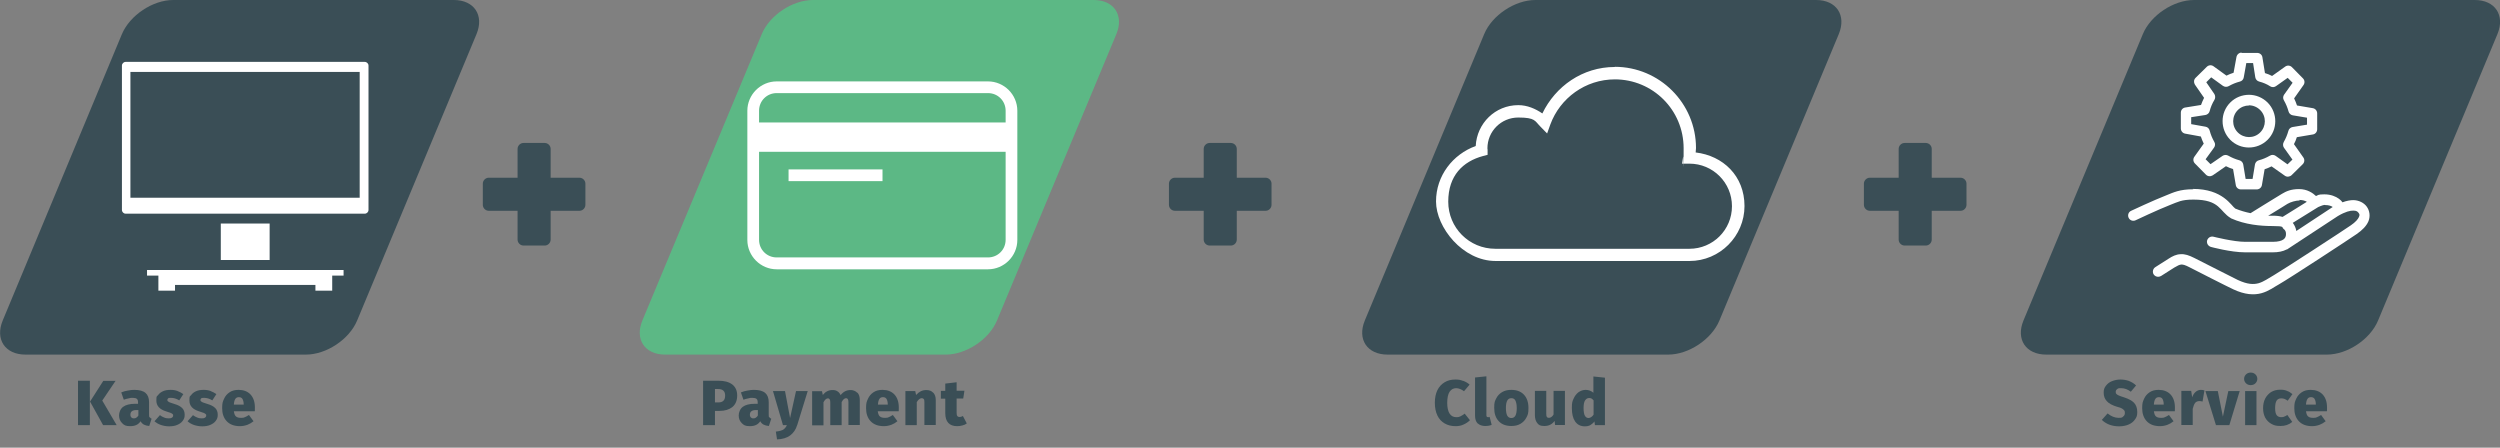 <svg xmlns="http://www.w3.org/2000/svg" id="Ebene_1" viewBox="0 0 1474.2 264"><rect x="0" y="0" width="1474.2" height="264" fill="#808080" stroke="none"/><defs><style>      .st0 {        fill: #5cb885;      }      .st1 {        fill: #fff;      }      .st2 {        fill: #3a4e56;      }      .st3 {        isolation: isolate;      }    </style></defs><path class="st2" d="M1070.9,0c12,0,18,9,13.4,20.1l-70.4,168.9c-4.6,11.1-18.1,20.1-30.2,20.1h-165.5c-12,0-18-9-13.4-20.1l70.4-168.9c4.6-11.1,18.1-20.1,30.2-20.1h165.5Z"></path><path class="st1" d="M952.2,39.5c-19,0-35,11.4-42.7,27.4-4.1-2.8-8.9-4.9-14.2-4.9-13.6,0-24.4,10.7-25.1,24.1-13.5,4.9-23.4,17.5-23.4,32.7s15.7,35.1,35.1,35.1h114.4c17.8,0,32.4-14.6,32.4-32.4s-12.7-29.7-28.8-31.6c0-.9.2-1.7.2-2.6,0-26.4-21.5-47.9-47.9-47.9M952.2,46.8c22.5,0,40.6,18.1,40.6,40.6s-.1,3.3-.3,5l-.6,4.1h4.3c13.9,0,25.1,11.2,25.1,25.1s-11.2,25.1-25.1,25.1h-114.4c-15.5,0-27.8-12.4-27.8-27.8s8.7-23.7,20.5-26.9l2.7-.7v-3c-.1-.5-.1-.8-.1-.8,0-10.1,8.1-18.2,18.2-18.2s9.7,2,13,5.3l4,4.1,1.9-5.3c5.7-15.5,20.6-26.6,38.1-26.6"></path><g class="st3"><g class="st3"><path class="st2" d="M862.9,224.6c1.3.5,2.6,1.2,3.7,2.2l-3.3,3.9c-.8-.6-1.5-1-2.3-1.3-.7-.3-1.5-.5-2.3-.5-1.7,0-2.9.7-3.9,2.1-.9,1.4-1.4,3.6-1.4,6.5s.5,5,1.4,6.4c.9,1.4,2.3,2.1,3.9,2.1s1.7-.2,2.5-.5c.8-.4,1.6-.9,2.5-1.6l3.1,3.9c-1,1-2.3,1.9-3.7,2.5-1.4.7-3,1-4.7,1-2.5,0-4.6-.5-6.5-1.6s-3.3-2.6-4.3-4.7c-1-2.1-1.5-4.6-1.5-7.5s.5-5.3,1.5-7.4,2.5-3.6,4.3-4.7,3.9-1.6,6.3-1.6,3.1.3,4.5.8Z"></path></g><g class="st3"><path class="st2" d="M871.3,249.7c-1-1.1-1.5-2.6-1.5-4.6v-22.5l6.7-.7v23c0,.7.3,1.1,1,1.1s.6,0,.9-.2l1.2,4.7c-1,.5-2.3.7-3.9.7s-3.3-.5-4.4-1.6Z"></path></g><g class="st3"><path class="st2" d="M898.6,232.7c1.8,1.9,2.7,4.5,2.7,7.9s-.4,4-1.2,5.6c-.8,1.6-2,2.8-3.5,3.7s-3.3,1.3-5.4,1.3c-3.1,0-5.6-.9-7.4-2.8-1.8-1.9-2.7-4.5-2.7-7.9s.4-4,1.2-5.6c.8-1.6,2-2.8,3.5-3.7,1.5-.9,3.3-1.3,5.4-1.3,3.1,0,5.6.9,7.4,2.8ZM888.8,236.2c-.5.9-.8,2.4-.8,4.4s.3,3.6.8,4.5,1.3,1.4,2.4,1.4,1.9-.5,2.4-1.4c.5-.9.8-2.4.8-4.4s-.3-3.5-.8-4.5-1.3-1.4-2.4-1.4-1.9.5-2.4,1.4Z"></path><path class="st2" d="M922.8,250.6h-5.8l-.3-2.4c-1.4,2-3.4,3-6,3s-3.3-.6-4.2-1.7c-.9-1.1-1.4-2.7-1.4-4.6v-14.4h6.7v13.6c0,.9.1,1.4.4,1.8s.7.5,1.2.5.9-.2,1.4-.5c.5-.3.9-.8,1.3-1.5v-13.9h6.7v20.1Z"></path></g><g class="st3"><path class="st2" d="M946.4,222.7v28h-5.9l-.3-2.2c-.6.9-1.4,1.5-2.3,2.1s-2.1.8-3.4.8c-2.5,0-4.4-1-5.7-2.9-1.3-1.9-1.9-4.5-1.9-7.9s.3-3.9,1-5.5c.7-1.6,1.7-2.9,2.9-3.8,1.3-.9,2.7-1.4,4.3-1.4s3.3.6,4.5,1.7v-9.6l6.7.7ZM939.7,244.5v-8.4c-.4-.5-.8-.8-1.2-1.1-.4-.2-.9-.3-1.4-.3-1,0-1.8.5-2.4,1.4-.6.9-.9,2.4-.9,4.5s.3,3.8.8,4.6,1.2,1.3,2.1,1.3,2.2-.7,3-2Z"></path></g></g><path class="st2" d="M1459.3,0c12,0,18,9,13.4,20.1l-70.4,168.9c-4.6,11.1-18.1,20.1-30.2,20.1h-165.5c-12,0-18-9-13.4-20.1l70.4-168.9c4.6-11.1,18.1-20.1,30.2-20.1h165.5Z"></path><path class="st1" d="M1321.9,31c-1.5,0-2.8,1.1-3.1,2.6l-1.7,9.3c-1.4.5-2.9,1-4.2,1.7l-7.6-5.5c-1.2-.9-2.9-.8-4,.3l-6.6,6.5c-1.1,1.1-1.2,2.7-.4,4l5.4,7.8c-.7,1.4-1.3,2.8-1.8,4.2l-9.3,1.5c-1.5.2-2.6,1.5-2.6,3v9.3c0,1.5,1,2.8,2.5,3.1l9.3,1.7c.5,1.4,1,2.8,1.7,4.2l-5.5,7.7c-.9,1.2-.8,2.9.3,4l6.5,6.6c1.1,1.1,2.7,1.2,4,.4l7.8-5.4c1.4.7,2.8,1.3,4.2,1.7l1.6,9.4c.2,1.5,1.5,2.6,3,2.6h9.3c1.5,0,2.8-1,3.1-2.5l1.6-9.4c1.4-.5,2.8-1,4.1-1.7l7.8,5.5c1.2.9,2.9.7,4-.3l6.6-6.5c1.1-1.1,1.2-2.8.3-4l-5.5-7.8c.7-1.3,1.3-2.7,1.7-4.1l9.4-1.6c1.5-.2,2.6-1.5,2.6-3.1v-9.3c0-1.5-1-2.8-2.5-3.1l-9.4-1.6c-.5-1.4-1-2.8-1.7-4.2l5.5-7.8c.9-1.2.8-2.9-.3-4l-6.5-6.6c-1.1-1.1-2.8-1.2-4-.3l-7.7,5.5c-1.4-.7-2.7-1.3-4.2-1.7l-1.5-9.3c-.2-1.5-1.5-2.6-3.1-2.6h-9.3s0,0,0,0ZM1324.5,37.2h4.1s1.3,8.4,1.3,8.4c.2,1.2,1.1,2.2,2.3,2.5,2.3.6,4.5,1.5,6.5,2.8,1.1.7,2.4.6,3.4-.1l6.9-4.9,2.9,2.9-5,7c-.7,1-.8,2.3-.1,3.4,1.2,2.1,2.1,4.3,2.7,6.5.3,1.2,1.3,2.1,2.5,2.3l8.4,1.4v4.1s-8.5,1.4-8.5,1.4c-1.2.2-2.2,1.1-2.5,2.3-.6,2.2-1.5,4.4-2.7,6.5-.6,1.1-.6,2.4.1,3.4l5,7-2.9,2.8-7-5c-1-.7-2.3-.8-3.4-.1-2.1,1.2-4.2,2.1-6.5,2.7-1.2.3-2.1,1.3-2.3,2.5l-1.4,8.5h-4.1s-1.4-8.5-1.4-8.5c-.2-1.2-1.1-2.2-2.3-2.5-2.2-.6-4.4-1.5-6.5-2.7-1-.6-2.4-.6-3.4.1l-7.1,4.9-2.9-2.9,5-6.9c.7-1,.8-2.3.1-3.4-1.2-2.1-2.1-4.3-2.7-6.6-.3-1.2-1.2-2.1-2.5-2.3l-8.4-1.5v-4.1s8.4-1.3,8.4-1.3c1.2-.2,2.2-1.1,2.5-2.3.6-2.3,1.5-4.5,2.8-6.6.6-1,.6-2.4,0-3.4l-4.8-7,2.9-2.9,6.9,5c1,.7,2.3.8,3.4.2,2.1-1.2,4.3-2.1,6.6-2.7,1.2-.3,2.1-1.2,2.3-2.5l1.5-8.4h0ZM1326.2,55.9c-4,0-8,1.5-11,4.5-6.1,6-6.1,15.9-.1,22,6,6.1,15.9,6.1,22,.1,6.1-6,6.1-15.9.1-22-3-3-7-4.6-11-4.6M1326.2,62.1c2.4,0,4.8,1,6.6,2.8,3.7,3.7,3.6,9.6,0,13.2-3.7,3.7-9.6,3.6-13.2,0-3.7-3.7-3.6-9.6,0-13.2,1.8-1.8,4.2-2.7,6.6-2.7M1293.4,111.6c-8.1,0-11.8,1.9-15.8,3.5h0c-7.7,3-20.9,9.2-20.9,9.2-1.6.7-2.2,2.6-1.5,4.1.7,1.6,2.6,2.2,4.1,1.5,0,0,13.3-6.3,20.5-9.1,4.5-1.7,6.4-3.1,13.6-3.1,15.9,0,15.3,6.9,22,10.9,0,0,.2.1.3.2,8.3,3.7,17.3,4.5,24.5,4.5s5.2.7,6.3,1.6c1.1.8,1.5,1.7,1.5,3.1s-.4,2.4-1.5,3.2c-1.1.8-3.1,1.4-6.3,1.4h-16.3c-6.8,0-18.6-3-18.6-3-1.1-.3-2.2,0-3,.8-.8.8-1.1,1.9-.8,3,.3,1.1,1.2,1.9,2.2,2.2,0,0,11.7,3.2,20.2,3.2h16.3c3.2,0,5.9-.5,8.2-1.7.3,0,.6-.2.8-.4l29.4-19.3c4.4-2.6,7.4-3.3,9.2-3.2,1.8,0,2.4.6,2.9,1.2.8,1,.8,1.4.3,2.6-.5,1.2-2,3-4.8,4.9h0c-3.4,2.4-41,26.9-45.4,29.4-3.3,1.9-5.9,3.8-8.9,4.7-3,.8-6.5.8-12.3-1.9-3.9-1.9-20.3-10.3-25.7-13-3-1.5-5.5-2.4-8.1-2.2-2.6.1-4.8,1.2-7.1,2.7,0,0,0,0,0,0l-7.7,4.9c-1,.6-1.5,1.6-1.5,2.8,0,1.1.7,2.1,1.7,2.6,1,.5,2.2.4,3.2-.2l7.7-4.9c2-1.2,3.1-1.7,4.1-1.8s2.4.3,4.9,1.6c5.3,2.7,21.5,11,25.8,13,6.8,3.2,12.2,3.5,16.6,2.3,4.4-1.2,7.5-3.7,10.3-5.2,6-3.4,41.6-26.7,45.9-29.7,3.3-2.3,5.7-4.7,6.9-7.5,1.2-2.9.8-6.3-1.1-8.8h0c-1.5-2-4.3-3.6-7.7-3.7-1.9,0-4.1.4-6.5,1.3-.4-.6-1.1-1.4-2.1-2.1-1.8-1.3-4.7-2.6-8.6-2.6s-3.6.5-4.9,1c-1.9-1.8-5.2-4.1-10-4.1s-7.6,1.3-10.1,2.8c-.5.3-1.6,1-3.6,2.2-1.9,1.2-4.5,2.8-7,4.3-4,2.5-6.5,4-7.9,4.9-3-.6-6.1-1.5-9-2.7-2.4-1.6-7.2-11.6-25-11.6M1355.9,117.9c2,0,3.4.5,4.4,1.1l-14.3,8.9c-1.7-.5-3.6-.7-5.7-.7s-1.9,0-2.8,0c.4-.2.8-.5,1.2-.7,2.5-1.6,5-3.1,7-4.3,1.9-1.2,3.5-2.2,3.4-2.1,1.5-.9,4.7-1.9,7-1.9M1370.9,120.9c2.5,0,3.9.6,4.7,1.2,0,0,0,0-.1,0l-21.4,14.1c-.3-1.7-1-3.4-2.1-4.8l15-9.3h0c.1,0,2.7-1.3,4-1.3"></path><g class="st3"><g class="st3"><path class="st2" d="M1255.5,224.7c1.5.6,2.9,1.4,4.1,2.6l-3.1,3.7c-1.8-1.4-3.7-2.1-5.7-2.1s-1.8.2-2.4.6c-.5.4-.8.9-.8,1.6s.1.9.4,1.2.7.6,1.4.9c.7.3,1.7.7,3.1,1.1,2.7.9,4.6,1.9,5.9,3.2,1.2,1.3,1.9,3.1,1.9,5.4s-.4,3.1-1.3,4.4c-.9,1.3-2.1,2.3-3.7,3-1.6.7-3.5,1.1-5.7,1.1-4.2,0-7.6-1.3-10.2-3.8l3.4-3.8c2.1,1.7,4.3,2.6,6.5,2.6s2.1-.3,2.7-.8c.7-.5,1-1.2,1-2.1s-.1-1.1-.4-1.5-.7-.7-1.3-1.1-1.6-.7-2.8-1c-3-.9-5-2-6.2-3.4-1.2-1.3-1.8-2.9-1.8-4.9s.4-2.9,1.3-4.1,2-2.1,3.5-2.7c1.5-.6,3.2-1,5-1s3.7.3,5.3.9Z"></path></g><g class="st3"><path class="st2" d="M1282.4,242.5h-12.3c.2,1.5.6,2.6,1.3,3.1.7.6,1.7.8,3,.8s1.5-.1,2.2-.4c.7-.3,1.5-.7,2.4-1.3l2.7,3.7c-1.1.9-2.3,1.6-3.6,2.1-1.4.5-2.8.8-4.4.8-3.4,0-6-1-7.8-2.9-1.8-1.9-2.7-4.5-2.7-7.7s.4-3.9,1.1-5.5c.7-1.6,1.8-2.9,3.3-3.9,1.5-1,3.2-1.4,5.3-1.4,2.9,0,5.3.9,7,2.7,1.7,1.8,2.6,4.4,2.6,7.7s0,.9-.1,2.3ZM1275.9,238.4c0-1.3-.3-2.4-.7-3.1s-1.1-1.1-2.1-1.1-1.6.3-2.1,1c-.5.7-.8,1.8-.9,3.4h5.8v-.2Z"></path><path class="st2" d="M1299.9,230.3l-1.1,6.5c-.7-.2-1.3-.3-1.8-.3-1.1,0-2,.4-2.6,1.1-.6.8-1,1.9-1.4,3.5v9.5h-6.7v-20.1h5.8l.6,3.8c.4-1.3,1.1-2.4,2-3.2.9-.8,2-1.2,3.1-1.2s1.3.1,2,.3Z"></path><path class="st2" d="M1320.7,230.6l-6.1,20.1h-7.9l-6.2-20.1h7.3l3,15.1,3.2-15.1h6.8Z"></path></g><g class="st3"><path class="st2" d="M1330,220.8c.7.7,1.1,1.6,1.1,2.6s-.4,1.9-1.1,2.6c-.7.7-1.6,1.1-2.8,1.1s-2.1-.4-2.8-1.1-1.1-1.6-1.1-2.6.4-1.9,1.1-2.6,1.6-1.1,2.8-1.1,2.1.4,2.8,1.1ZM1330.6,230.6v20.1h-6.7v-20.1h6.7Z"></path></g><g class="st3"><path class="st2" d="M1348.6,230.5c1.2.4,2.2,1.1,3.2,1.9l-2.8,3.9c-1.2-.9-2.4-1.4-3.7-1.4s-2.2.4-2.8,1.3c-.6.9-.9,2.4-.9,4.4s.3,3.4.9,4.2c.6.8,1.5,1.2,2.7,1.2s1.2-.1,1.7-.3c.5-.2,1.2-.5,1.9-1l2.9,4.1c-1.9,1.6-4.2,2.4-6.9,2.4s-3.9-.4-5.5-1.3-2.7-2.1-3.6-3.7c-.8-1.6-1.2-3.4-1.2-5.5s.4-4,1.2-5.6c.8-1.6,2-2.9,3.5-3.9,1.5-.9,3.3-1.4,5.3-1.4s2.8.2,3.9.6Z"></path></g><g class="st3"><path class="st2" d="M1372.1,242.5h-12.3c.2,1.5.6,2.6,1.3,3.1.7.6,1.7.8,3,.8s1.5-.1,2.2-.4c.7-.3,1.5-.7,2.4-1.3l2.7,3.7c-1.1.9-2.3,1.6-3.6,2.1-1.4.5-2.8.8-4.4.8-3.4,0-6-1-7.8-2.9-1.8-1.9-2.7-4.5-2.7-7.7s.4-3.9,1.1-5.5c.7-1.6,1.8-2.9,3.3-3.9,1.5-1,3.2-1.4,5.3-1.4,2.9,0,5.3.9,7,2.7,1.7,1.8,2.6,4.4,2.6,7.7s0,.9-.1,2.3ZM1365.6,238.4c0-1.3-.3-2.4-.7-3.1-.4-.7-1.1-1.1-2.1-1.1s-1.6.3-2.1,1c-.5.7-.8,1.8-.9,3.4h5.8v-.2Z"></path></g></g><path class="st0" d="M644.9,0c12,0,18,9,13.4,20.1l-70.4,168.9c-4.6,11.1-18.1,20.1-30.2,20.1h-165.5c-12,0-18-9-13.4-20.1L449.2,20.1c4.6-11.1,18.1-20.1,30.2-20.1h165.5Z"></path><path class="st1" d="M458,48c-9.5,0-17.3,7.8-17.3,17.3v76.2c0,9.5,7.8,17.3,17.3,17.3h124.6c9.5,0,17.3-7.8,17.3-17.3v-76.2c0-9.5-7.8-17.3-17.3-17.3h-124.6,0ZM458,54.9h124.6c5.8,0,10.4,4.6,10.4,10.4v6.9h-145.4v-6.9c0-5.8,4.6-10.4,10.4-10.4M447.6,89.5h145.4v51.9c0,5.8-4.6,10.4-10.4,10.4h-124.6c-5.8,0-10.4-4.6-10.4-10.4v-51.9h0ZM465,106.8h55.4v-6.9h-55.4v6.9h0Z"></path><g class="st3"><g class="st3"><path class="st2" d="M431.8,226.7c1.9,1.5,2.9,3.6,2.9,6.5s-.9,5.2-2.8,6.8c-1.9,1.5-4.4,2.3-7.6,2.3h-2.7v8.4h-7v-26.2h9c3.5,0,6.2.7,8.2,2.2ZM426.6,236.3c.7-.7,1-1.7,1-3.1,0-2.5-1.4-3.8-4.1-3.8h-1.9v7.9h2c1.3,0,2.3-.3,3-1Z"></path></g><g class="st3"><path class="st2" d="M453.8,246.1c.2.4.5.6,1,.8l-1.4,4.3c-1.3-.1-2.3-.4-3.1-.8-.8-.4-1.5-1.1-2-2-1.3,2-3.3,2.9-6.1,2.9s-3.6-.6-4.8-1.8c-1.2-1.2-1.8-2.7-1.8-4.5s.8-3.9,2.4-5.1c1.6-1.2,4-1.8,7.1-1.8h1.7v-.7c0-1.1-.2-1.8-.7-2.2s-1.3-.6-2.4-.6-1.4,0-2.4.3c-.9.2-1.9.4-2.9.8l-1.5-4.3c1.2-.5,2.5-.9,3.9-1.1,1.4-.3,2.7-.4,3.8-.4,3,0,5.2.6,6.6,1.8,1.4,1.2,2.1,3,2.1,5.5v7.3c0,.7,0,1.3.3,1.6ZM445.8,246.2c.5-.3.8-.7,1.1-1.2v-3.2h-1.1c-1.2,0-2.1.2-2.7.7-.6.4-.9,1.1-.9,2s.2,1.2.5,1.6c.4.4.8.6,1.5.6s1.1-.1,1.5-.4Z"></path></g><g class="st3"><path class="st2" d="M470.1,250.6c-.8,2.7-2.2,4.7-4.2,6.2-1.9,1.4-4.5,2.2-7.7,2.3l-.7-4.6c1.9-.2,3.3-.6,4.3-1.1.9-.6,1.7-1.5,2.2-2.7h-2.3l-5.9-20.1h7.1l3,15.9,3.5-15.9h6.9l-6.2,20.1Z"></path><path class="st2" d="M505.6,231.5c1,1.1,1.4,2.5,1.4,4.4v14.7h-6.7v-13.5c0-1.6-.5-2.3-1.4-2.3s-1.8.8-2.6,2.3v13.6h-6.7v-13.5c0-1.6-.5-2.3-1.4-2.3s-1.8.8-2.6,2.3v13.6h-6.7v-20.1h5.8l.5,2.2c.8-1,1.6-1.7,2.6-2.2s2-.7,3.3-.7,2,.3,2.8.8,1.4,1.3,1.8,2.2c.8-1,1.7-1.8,2.7-2.3,1-.5,2.1-.7,3.3-.7s2.8.5,3.8,1.6Z"></path><path class="st2" d="M529.9,242.5h-12.3c.2,1.5.6,2.6,1.3,3.1.7.6,1.7.8,3,.8s1.5-.1,2.2-.4c.7-.3,1.5-.7,2.4-1.3l2.7,3.7c-1.1.9-2.3,1.6-3.6,2.1-1.4.5-2.8.8-4.4.8-3.4,0-6-1-7.8-2.9-1.8-1.9-2.7-4.5-2.7-7.7s.4-3.9,1.1-5.5c.7-1.6,1.8-2.9,3.3-3.9,1.5-1,3.2-1.4,5.3-1.4,2.9,0,5.3.9,7,2.7,1.7,1.8,2.6,4.4,2.6,7.7s0,.9-.1,2.3ZM523.5,238.4c0-1.3-.3-2.4-.7-3.1s-1.1-1.1-2.1-1.1-1.6.3-2.1,1c-.5.7-.8,1.8-.9,3.4h5.8v-.2Z"></path><path class="st2" d="M550.3,231.5c1,1.1,1.5,2.5,1.5,4.4v14.7h-6.7v-13.5c0-.9-.1-1.5-.4-1.8-.3-.3-.6-.5-1.1-.5-1.1,0-2.1.8-3,2.3v13.6h-6.7v-20.1h5.8l.5,2.3c.9-1,1.8-1.7,2.8-2.2s2.1-.7,3.3-.7c1.7,0,3,.5,4,1.6Z"></path></g><g class="st3"><path class="st2" d="M570.1,249.7c-.8.6-1.7,1-2.7,1.2-1,.3-2,.4-3,.4-4.6,0-7-2.6-7-7.7v-8.5h-2.6v-4.6h2.6v-4.3l6.7-.8v5h4.6l-.7,4.6h-3.9v8.4c0,.9.1,1.5.4,1.9.3.4.7.6,1.3.6s1.4-.2,2-.6l2.2,4.2Z"></path></g></g><path class="st2" d="M267.6,0c12,0,18,9,13.4,20.1l-70.4,168.9c-4.6,11.1-18.1,20.1-30.2,20.1H15c-12,0-18-9-13.4-20.1L71.9,20.1C76.6,9,90.1,0,102.1,0h165.5Z"></path><path class="st1" d="M186,171.4v-3.4h-82.8v3.4h-9.8v-8.9h-6.7v-3.3h115.9v3.3h-6.7v8.9h-9.8,0ZM130.2,131.8h28.8v21.5h-28.8v-21.5ZM74.1,126c-1.2,0-2.2-1-2.2-2.2V38.7c0-1.2,1-2.2,2.2-2.2h141c1.2,0,2.2,1,2.2,2.2v85.1c0,1.2-1,2.2-2.2,2.2H74.1ZM76.9,116.6h135.2V42.4H76.9v74.2Z"></path><g class="st3"><g class="st3"><path class="st2" d="M53,224.5v26.2h-7v-26.2h7ZM68.2,224.5l-7.9,11.7,8.5,14.5h-8l-7.7-13.9,7.8-12.2h7.3Z"></path></g><g class="st3"><path class="st2" d="M88.4,246.1c.2.4.5.6,1,.8l-1.4,4.3c-1.3-.1-2.3-.4-3.1-.8-.8-.4-1.5-1.1-2-2-1.3,2-3.3,2.9-6.1,2.9s-3.6-.6-4.8-1.8c-1.2-1.2-1.8-2.7-1.8-4.5s.8-3.9,2.4-5.1c1.6-1.2,4-1.8,7.1-1.8h1.7v-.7c0-1.1-.2-1.8-.7-2.2s-1.3-.6-2.4-.6-1.4,0-2.4.3c-.9.2-1.9.4-2.9.8l-1.5-4.3c1.2-.5,2.5-.9,3.9-1.1,1.4-.3,2.7-.4,3.8-.4,3,0,5.2.6,6.6,1.8,1.4,1.2,2.1,3,2.1,5.5v7.3c0,.7,0,1.3.3,1.6ZM80.5,246.2c.5-.3.8-.7,1.1-1.2v-3.2h-1.1c-1.2,0-2.1.2-2.7.7-.6.4-.9,1.1-.9,2s.2,1.2.5,1.6c.4.4.8.6,1.5.6s1.1-.1,1.5-.4Z"></path></g><g class="st3"><path class="st2" d="M104.7,230.6c1.3.5,2.4,1.1,3.4,1.8l-2.4,3.7c-1.6-1-3.2-1.5-4.9-1.5s-1.2.1-1.6.3c-.3.2-.5.5-.5.9s0,.6.3.8c.2.2.5.4,1.1.7.6.2,1.5.5,2.7.9,2.1.6,3.6,1.4,4.6,2.4,1,1,1.5,2.3,1.5,4s-.4,2.5-1.2,3.6-1.9,1.8-3.3,2.4-3,.8-4.7.8-3.3-.3-4.8-.8c-1.5-.5-2.8-1.3-3.8-2.2l3.2-3.6c.8.6,1.6,1.1,2.5,1.4.9.4,1.8.5,2.7.5s1.4-.1,1.9-.4c.4-.3.7-.7.7-1.2s0-.7-.3-.9c-.2-.2-.5-.4-1.1-.7-.5-.2-1.4-.5-2.7-.9-3.9-1.2-5.8-3.3-5.8-6.4s.3-2.3,1-3.2c.7-1,1.6-1.7,2.9-2.3,1.3-.6,2.8-.8,4.5-.8s2.8.2,4.2.7Z"></path></g><g class="st3"><path class="st2" d="M124.2,230.6c1.3.5,2.4,1.1,3.4,1.8l-2.4,3.7c-1.6-1-3.2-1.5-4.9-1.5s-1.2.1-1.6.3c-.3.2-.5.5-.5.9s0,.6.3.8c.2.2.5.4,1.1.7.6.2,1.5.5,2.7.9,2.1.6,3.6,1.4,4.6,2.4,1,1,1.5,2.3,1.5,4s-.4,2.5-1.2,3.6-1.9,1.8-3.3,2.4-3,.8-4.7.8-3.3-.3-4.8-.8c-1.5-.5-2.8-1.3-3.8-2.2l3.2-3.6c.8.6,1.6,1.1,2.5,1.4.9.4,1.8.5,2.7.5s1.4-.1,1.9-.4c.4-.3.7-.7.7-1.2s0-.7-.3-.9c-.2-.2-.5-.4-1.1-.7-.5-.2-1.4-.5-2.7-.9-3.9-1.2-5.8-3.3-5.8-6.4s.3-2.3,1-3.2c.7-1,1.6-1.7,2.9-2.3,1.3-.6,2.8-.8,4.5-.8s2.8.2,4.2.7Z"></path></g><g class="st3"><path class="st2" d="M150.2,242.5h-12.3c.2,1.5.6,2.6,1.3,3.1.7.6,1.7.8,3,.8s1.5-.1,2.2-.4c.7-.3,1.5-.7,2.4-1.3l2.7,3.7c-1.1.9-2.3,1.6-3.6,2.1-1.4.5-2.8.8-4.4.8-3.4,0-6-1-7.8-2.9-1.8-1.9-2.7-4.5-2.7-7.7s.4-3.9,1.1-5.5c.7-1.6,1.8-2.9,3.3-3.9,1.5-1,3.2-1.4,5.3-1.4,2.9,0,5.3.9,7,2.7s2.6,4.4,2.6,7.7,0,.9-.1,2.3ZM143.7,238.4c0-1.3-.3-2.4-.7-3.1-.4-.7-1.1-1.1-2.1-1.1s-1.6.3-2.1,1c-.5.7-.8,1.8-.9,3.4h5.8v-.2Z"></path></g></g><path class="st2" d="M749.8,120.8v-12.5c0-1.9-1.6-3.5-3.5-3.5h-17v-17c0-1.9-1.6-3.5-3.5-3.5h-12.5c-1.9,0-3.5,1.6-3.5,3.5v17h-17c-1.9,0-3.5,1.6-3.5,3.5v12.5c0,1.9,1.6,3.5,3.5,3.5h17v17c0,1.9,1.6,3.5,3.5,3.5h12.5c1.9,0,3.5-1.6,3.5-3.5v-17h17c1.9,0,3.5-1.6,3.5-3.5"></path><path class="st2" d="M1159.6,120.8v-12.5c0-1.9-1.6-3.5-3.5-3.5h-17v-17c0-1.9-1.6-3.5-3.5-3.5h-12.5c-1.9,0-3.5,1.6-3.5,3.5v17h-17c-1.9,0-3.5,1.6-3.5,3.5v12.5c0,1.9,1.6,3.5,3.5,3.5h17v17c0,1.9,1.6,3.5,3.5,3.5h12.5c1.9,0,3.5-1.6,3.5-3.5v-17h17c1.9,0,3.5-1.6,3.5-3.5"></path><path class="st2" d="M345.2,120.8v-12.5c0-1.9-1.6-3.5-3.5-3.5h-17v-17c0-1.9-1.6-3.5-3.5-3.5h-12.5c-1.9,0-3.5,1.6-3.5,3.5v17h-17c-1.9,0-3.5,1.6-3.5,3.5v12.5c0,1.9,1.6,3.5,3.5,3.5h17v17c0,1.9,1.6,3.5,3.5,3.5h12.5c1.9,0,3.5-1.6,3.5-3.5v-17h17c1.9,0,3.5-1.6,3.5-3.5"></path></svg>